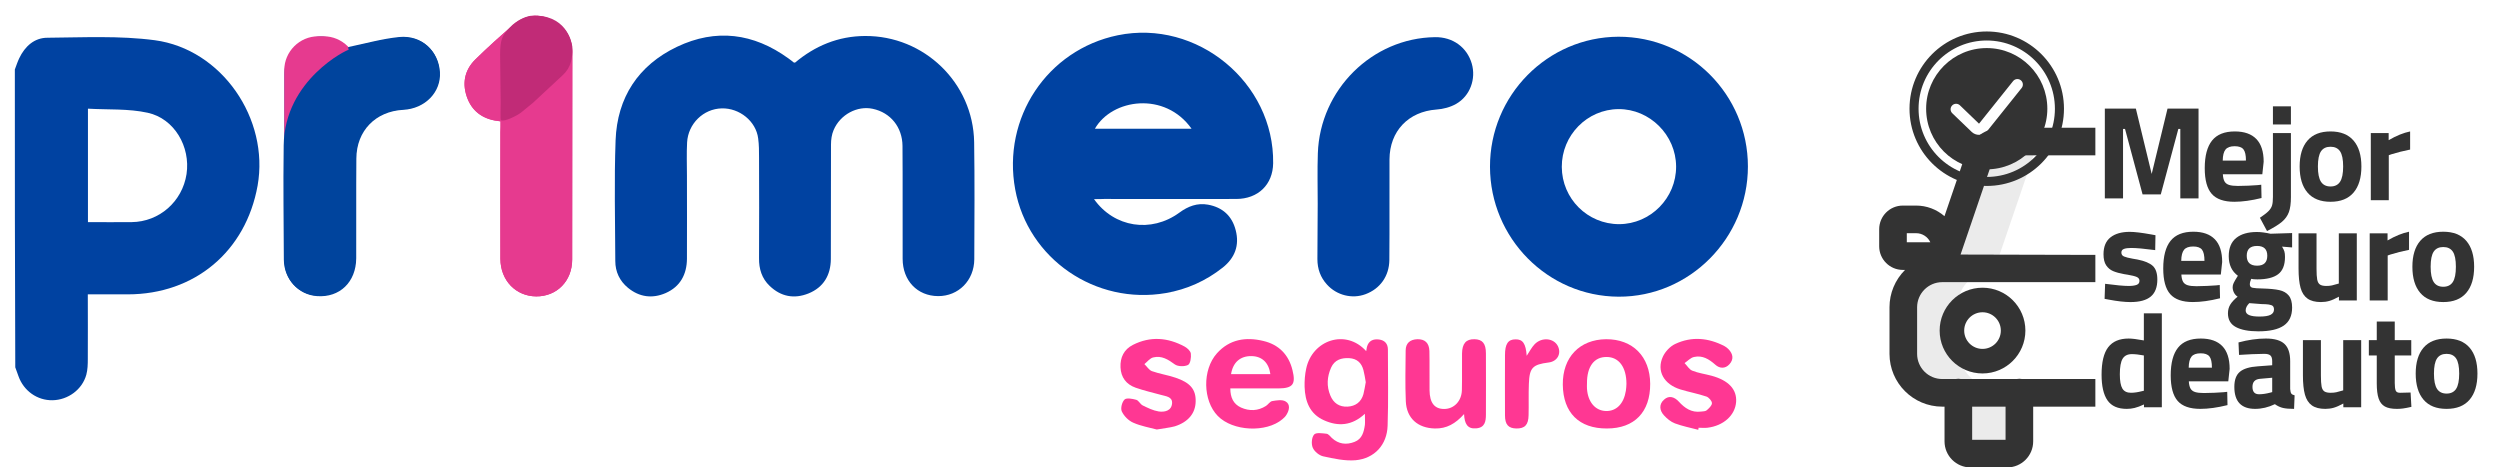 <?xml version="1.0" encoding="utf-8"?>
<!-- Generator: Adobe Illustrator 16.0.0, SVG Export Plug-In . SVG Version: 6.00 Build 0)  -->
<!DOCTYPE svg PUBLIC "-//W3C//DTD SVG 1.1//EN" "http://www.w3.org/Graphics/SVG/1.1/DTD/svg11.dtd">
<svg version="1.1" id="Capa_1" xmlns="http://www.w3.org/2000/svg" xmlns:xlink="http://www.w3.org/1999/xlink" x="0px" y="0px"
	 width="890.5px" height="166.5px" viewBox="-50.5 63.5 890.5 166.5" enable-background="new -50.5 63.5 890.5 166.5"
	 xml:space="preserve">
<g id="blanco_2_">
	<g>
		<g>
			<path fill="#333333" d="M732.618,102.182v31.978h-6.491v-24.736h-0.702l-6.255,23.325h-6.484l-6.255-23.325h-0.705v24.736h-6.486
				v-31.978h11.051l5.64,23.276l5.644-23.276H732.618z"/>
		</g>
	</g>
	<path fill="#333333" d="M700.685,170.233l-1.532-0.287l0.189-5.356c3.855,0.511,6.661,0.765,8.417,0.765
		c1.179,0,2.109-0.126,2.798-0.382c0.685-0.256,1.023-0.734,1.023-1.435c0-0.638-0.327-1.101-0.98-1.386
		c-0.655-0.287-1.748-0.556-3.276-0.812c-0.573-0.063-0.971-0.128-1.194-0.191c-1.592-0.287-2.9-0.646-3.918-1.074
		c-1.022-0.433-1.85-1.116-2.487-2.058c-0.638-0.943-0.956-2.256-0.956-3.946c0-2.71,0.828-4.718,2.488-6.024
		c1.655-1.307,3.935-1.963,6.836-1.963c1.723,0,4.255,0.304,7.606,0.908l1.579,0.289l-0.096,5.307
		c-3.858-0.507-6.713-0.765-8.562-0.765c-1.087,0-1.939,0.11-2.558,0.337c-0.622,0.223-0.933,0.654-0.933,1.292
		c0,0.666,0.316,1.14,0.954,1.409c0.639,0.27,1.675,0.537,3.112,0.789l1.67,0.286c2.549,0.51,4.368,1.268,5.45,2.271
		c1.083,1.003,1.627,2.625,1.627,4.854c0,2.742-0.783,4.764-2.345,6.072c-1.564,1.306-3.97,1.961-7.221,1.961
		C706.276,171.094,703.71,170.809,700.685,170.233z"/>
	<path fill="#333333" d="M722.533,168.274c-1.658-1.881-2.486-4.926-2.486-9.133c0-4.398,0.867-7.683,2.606-9.851
		c1.737-2.168,4.436-3.253,8.103-3.253c3.381,0,5.939,0.9,7.676,2.7c1.738,1.802,2.605,4.505,2.605,8.104l-0.478,4.446h-14.058
		c0.061,1.117,0.261,1.972,0.599,2.559c0.333,0.591,0.877,1.004,1.623,1.244c0.75,0.238,1.794,0.358,3.134,0.358
		c1.053,0,2.312-0.032,3.778-0.1c1.465-0.061,2.532-0.126,3.202-0.188l1.34-0.144l0.098,4.733c-3.603,0.894-6.821,1.34-9.659,1.34
		C726.884,171.094,724.19,170.155,722.533,168.274z M734.731,156.414c0-1.912-0.301-3.243-0.888-3.992
		c-0.59-0.747-1.634-1.122-3.131-1.122c-1.532,0-2.616,0.388-3.252,1.17c-0.638,0.781-0.977,2.097-1.003,3.944H734.731z"/>
	<path fill="#333333" d="M745.939,180.011c-1.897-1.003-2.845-2.636-2.845-4.901c0-1.181,0.279-2.226,0.837-3.13
		c0.557-0.909,1.424-1.843,2.606-2.799c-0.576-0.381-1.014-0.875-1.316-1.48c-0.302-0.605-0.453-1.243-0.453-1.914
		c0-0.477,0.119-0.973,0.358-1.481c0.24-0.51,0.74-1.37,1.505-2.582c-2.168-1.592-3.253-3.92-3.253-6.981
		c0-2.899,0.887-5.059,2.653-6.479c1.771-1.42,4.236-2.127,7.39-2.127c1.342,0,2.951,0.207,4.834,0.62l7.693-0.238v5.118
		l-3.587-0.29c0.415,0.67,0.695,1.242,0.837,1.722c0.144,0.478,0.217,1.131,0.217,1.959c0,2.871-0.814,4.919-2.438,6.146
		c-1.627,1.228-4.098,1.842-7.408,1.842c-0.958,0-1.691-0.063-2.199-0.191c-0.32,0.765-0.48,1.42-0.48,1.96
		c0,0.67,0.326,1.075,0.983,1.219c0.654,0.144,1.869,0.233,3.658,0.262c2.456,0.067,4.405,0.257,5.858,0.576
		c1.449,0.319,2.573,0.964,3.37,1.936c0.795,0.977,1.192,2.399,1.192,4.28c0,2.9-0.985,5.038-2.963,6.406
		c-1.979,1.371-5.002,2.057-9.088,2.057C750.489,181.519,747.835,181.016,745.939,180.011z M758.276,175.635
		c0.813-0.416,1.223-1.049,1.223-1.91c0-0.797-0.298-1.302-0.887-1.507c-0.588-0.21-1.274-0.328-2.058-0.357
		c-0.783-0.032-1.3-0.049-1.552-0.049l-4.307-0.336c-0.86,0.862-1.291,1.722-1.291,2.583c0,0.767,0.409,1.322,1.223,1.671
		c0.813,0.352,2.049,0.527,3.705,0.527C756.148,176.258,757.462,176.051,758.276,175.635z M757.105,154.596
		c0-2.323-1.211-3.489-3.633-3.489c-2.459,0-3.684,1.166-3.684,3.489c0,2.361,1.225,3.54,3.684,3.54
		C755.894,158.136,757.105,156.957,757.105,154.596z"/>
	<path fill="#333333" d="M771.426,169.85c-1.166-0.825-1.99-2.104-2.467-3.823c-0.477-1.722-0.715-4.019-0.715-6.886v-12.529h6.405
		v12.625c0,1.722,0.079,3.004,0.239,3.849c0.158,0.845,0.484,1.432,0.979,1.77c0.496,0.334,1.254,0.502,2.271,0.502
		c0.733,0,1.396-0.061,1.983-0.188c0.592-0.129,1.415-0.353,2.466-0.672v-17.884h6.406v23.908h-6.361v-1.339
		c-1.338,0.734-2.479,1.233-3.419,1.505c-0.943,0.27-1.938,0.406-2.991,0.406C774.192,171.094,772.589,170.68,771.426,169.85z"/>
	<path fill="#333333" d="M793.588,146.611h6.358v2.536c2.74-1.596,5.292-2.63,7.65-3.109v6.456
		c-2.392,0.479-4.606,1.034-6.646,1.672l-0.957,0.335v16.02h-6.403L793.588,146.611L793.588,146.611z"/>
	<path fill="#333333" d="M811.589,167.819c-1.863-2.185-2.795-5.284-2.795-9.299c0-3.987,0.933-7.062,2.795-9.229
		c1.867-2.168,4.599-3.253,8.2-3.253c3.604,0,6.336,1.085,8.204,3.253c1.865,2.168,2.796,5.242,2.796,9.229
		c0,4.015-0.934,7.116-2.796,9.299c-1.868,2.184-4.6,3.274-8.204,3.274C816.189,171.094,813.457,170.003,811.589,167.819z
		 M823.186,163.969c0.732-1.115,1.1-2.932,1.1-5.448c0-2.519-0.367-4.32-1.1-5.406c-0.734-1.081-1.866-1.624-3.396-1.624
		c-1.527,0-2.661,0.543-3.393,1.624c-0.733,1.086-1.099,2.888-1.099,5.406c0,2.517,0.365,4.333,1.099,5.448
		c0.734,1.118,1.865,1.674,3.393,1.674C821.322,165.643,822.451,165.087,823.186,163.969z"/>
	<path fill="#333333" d="M700.185,206.107c-1.405-2.026-2.104-5.077-2.104-9.158c0-4.462,0.787-7.723,2.365-9.775
		c1.579-2.058,4.011-3.086,7.289-3.086c1.184,0,2.981,0.226,5.405,0.672v-9.659h6.406v33.471h-6.363v-1.004
		c-1.304,0.604-2.423,1.02-3.347,1.243c-0.925,0.222-1.849,0.333-2.774,0.333C703.882,209.144,701.589,208.134,700.185,206.107z
		 M712.473,202.833l0.671-0.144v-12.576c-1.69-0.316-3.109-0.477-4.258-0.477c-1.529,0-2.63,0.543-3.298,1.627
		c-0.671,1.082-1.004,2.933-1.004,5.545c0,2.39,0.302,4.089,0.905,5.093c0.607,1.003,1.628,1.506,3.063,1.506
		C709.699,203.407,711.008,203.214,712.473,202.833z"/>
	<path fill="#333333" d="M725.194,206.323c-1.659-1.88-2.487-4.925-2.487-9.133c0-4.397,0.868-7.684,2.606-9.851
		c1.737-2.168,4.437-3.253,8.105-3.253c3.379,0,5.935,0.903,7.674,2.702c1.738,1.804,2.604,4.505,2.604,8.107l-0.478,4.444h-14.058
		c0.064,1.116,0.264,1.969,0.599,2.557c0.334,0.589,0.877,1.005,1.626,1.244c0.746,0.237,1.794,0.357,3.137,0.357
		c1.05,0,2.307-0.03,3.774-0.096c1.465-0.067,2.535-0.129,3.199-0.193l1.344-0.14l0.096,4.733c-3.602,0.893-6.822,1.339-9.657,1.339
		C729.547,209.144,726.85,208.205,725.194,206.323z M737.388,194.465c0-1.913-0.296-3.243-0.887-3.994
		c-0.59-0.747-1.632-1.124-3.132-1.124c-1.53,0-2.614,0.39-3.251,1.17c-0.64,0.785-0.973,2.102-1.005,3.948H737.388L737.388,194.465
		z"/>
	<path fill="#333333" d="M745.372,201.304c0-2.489,0.659-4.28,1.983-5.381c1.323-1.101,3.451-1.745,6.383-1.938l5.119-0.382v-1.482
		c0-0.954-0.217-1.626-0.645-2.008c-0.431-0.382-1.156-0.573-2.178-0.573c-1.053,0-2.503,0.041-4.353,0.119
		c-1.849,0.079-3.392,0.168-4.636,0.262l-0.192-4.446c3.444-0.925,6.696-1.388,9.755-1.388c3.061,0,5.268,0.64,6.622,1.915
		c1.351,1.273,2.031,3.312,2.031,6.119v9.946c0.062,0.796,0.2,1.34,0.404,1.627c0.212,0.285,0.598,0.495,1.175,0.621l-0.189,4.83
		c-1.658,0-2.974-0.112-3.947-0.333c-0.975-0.226-1.938-0.672-2.892-1.341c-2.327,1.115-4.675,1.671-7.03,1.671
		C747.84,209.144,745.372,206.531,745.372,201.304z M758.139,203.36l0.718-0.192v-5.118l-4.354,0.385
		c-1.786,0.158-2.676,1.113-2.676,2.869c0,1.752,0.781,2.63,2.344,2.63C755.38,203.934,756.703,203.742,758.139,203.36z"/>
	<path fill="#333333" d="M772.985,207.901c-1.162-0.827-1.984-2.104-2.465-3.825c-0.478-1.722-0.716-4.018-0.716-6.886v-12.527
		h6.408v12.625c0,1.723,0.078,3.006,0.238,3.85c0.159,0.846,0.485,1.432,0.979,1.77c0.498,0.334,1.255,0.5,2.272,0.5
		c0.733,0,1.393-0.062,1.983-0.188c0.591-0.129,1.415-0.351,2.466-0.67v-17.884h6.404v23.907h-6.358v-1.341
		c-1.339,0.735-2.479,1.235-3.42,1.506c-0.943,0.27-1.937,0.405-2.989,0.405C775.748,209.144,774.149,208.729,772.985,207.901z"/>
	<path fill="#333333" d="M798.973,208.284c-1.022-0.575-1.755-1.514-2.199-2.82c-0.448-1.308-0.672-3.112-0.672-5.405v-9.945h-2.82
		v-5.45h2.82v-6.645h6.408v6.645h5.881v5.45h-5.881v9.805c0,1.241,0.111,2.146,0.334,2.701c0.224,0.558,0.784,0.822,1.675,0.788
		l3.633-0.096l0.288,5.115c-1.274,0.289-2.271,0.479-2.992,0.575c-0.716,0.099-1.442,0.142-2.175,0.142
		C801.427,209.144,799.99,208.858,798.973,208.284z"/>
	<path fill="#333333" d="M812.766,205.867c-1.863-2.184-2.794-5.28-2.794-9.298c0-3.985,0.934-7.061,2.794-9.229
		c1.867-2.168,4.599-3.253,8.203-3.253c3.605,0,6.336,1.085,8.202,3.253c1.868,2.168,2.796,5.243,2.796,9.229
		c0,4.018-0.932,7.117-2.796,9.298c-1.866,2.187-4.597,3.274-8.202,3.274C817.365,209.144,814.631,208.054,812.766,205.867z
		 M824.361,202.021c0.735-1.115,1.105-2.932,1.105-5.451c0-2.517-0.37-4.318-1.105-5.402c-0.733-1.084-1.861-1.626-3.392-1.626
		c-1.527,0-2.666,0.542-3.392,1.626c-0.736,1.084-1.102,2.886-1.102,5.402c0,2.52,0.365,4.336,1.102,5.451
		c0.731,1.115,1.865,1.673,3.392,1.673C822.499,203.693,823.628,203.136,824.361,202.021z"/>
	<g opacity="0.1">
		<g>
			<defs>
				<rect id="SVGID_1_" x="627.458" y="113.916" width="49.758" height="111.166"/>
			</defs>
			<clipPath id="SVGID_2_">
				<use xlink:href="#SVGID_1_"  overflow="visible"/>
			</clipPath>
			<path clip-path="url(#SVGID_2_)" fill="#333333" d="M647.137,171.313v16.604c0,7.66,6.209,13.87,13.87,13.87h5.733v17.293
				c0,1.343,0.616,2.609,1.673,3.431c-0.703,1.564-2.254,2.57-3.966,2.57h-13.03c-2.406,0-4.354-1.95-4.354-4.359v-17.296h-5.734
				c-7.66,0-13.87-6.209-13.87-13.867v-16.607c0-7.661,6.21-13.869,13.87-13.869h-0.348l13.503-39.572
				c1.292-3.368,4.526-5.595,8.135-5.595h14.598c-1.381,0.99-2.445,2.366-3.055,3.955l-13.506,39.572
				C660.656,157.442,647.137,161.951,647.137,171.313"/>
		</g>
	</g>
	<path fill="#333333" d="M655.681,196.524c-8.437,0.004-15.277-6.829-15.279-15.268c-0.002-8.434,6.833-15.272,15.268-15.274
		c8.436-0.002,15.275,6.838,15.275,15.271C670.937,189.683,664.11,196.513,655.681,196.524 M655.681,174.729
		c-3.604-0.004-6.531,2.915-6.533,6.521c-0.005,3.604,2.916,6.529,6.521,6.529c3.606,0.002,6.529-2.919,6.529-6.524
		C662.197,177.654,659.28,174.734,655.681,174.729"/>
	<path fill="#333333" d="M662.618,118.839h33.252v-9.84h-5.752h-27.524c-5.63,0.034-10.666,3.501-12.703,8.75
		c-0.021,0.055-0.043,0.116-0.063,0.174l-7.706,22.583c-2.799-2.437-6.385-3.782-10.098-3.779h-4.74
		c-4.649,0.004-8.414,3.771-8.419,8.418v6.082c0.005,4.646,3.77,8.412,8.419,8.417h0.795c-3.549,3.521-5.543,8.313-5.541,13.312
		v16.602c0.014,10.375,8.417,18.778,18.79,18.793h0.814v12.374c0.005,5.121,4.154,9.271,9.274,9.277h13.03
		c5.12-0.006,9.271-4.154,9.274-9.277v-12.378h22.148v-9.839h-26.094c-0.644-0.131-1.307-0.131-1.952,0h-19.786
		c-0.645-0.131-1.31-0.131-1.955,0h-4.755c-4.941-0.004-8.944-4.009-8.951-8.95v-16.604c0.007-4.941,4.01-8.944,8.951-8.952h54.542
		v-9.706l-48.017-0.125l11.249-32.961C659.688,119.78,661.077,118.847,662.618,118.839 M651.982,208.345h11.899v11.816h-11.899
		V208.345z M628.703,149.802v-3.238h3.319c2.177,0,4.152,1.266,5.062,3.238H628.703z"/>
	<path fill="#333333" d="M657.176,80.624c-11.922,0-21.587,9.671-21.587,21.601c0,11.928,9.665,21.598,21.587,21.598
		c11.918-0.014,21.572-9.676,21.586-21.598C678.762,90.295,669.098,80.624,657.176,80.624 M669.617,94.839l-12.274,15.339
		c-0.024,0.028-0.048,0.057-0.069,0.084c-0.694,0.774-1.648,1.222-2.686,1.263c-0.051,0.003-0.104,0.004-0.158,0.004
		c-0.979,0-1.904-0.369-2.619-1.048c-0.002-0.002-0.005-0.005-0.009-0.008l-6.898-6.637c-0.78-0.75-0.804-1.989-0.054-2.768
		c0.748-0.78,1.989-0.804,2.77-0.055l6.805,6.546l12.137-15.169c0.677-0.843,1.907-0.98,2.754-0.305
		C670.156,92.763,670.294,93.995,669.617,94.839"/>
	<path fill="#333333" d="M657.176,74.712c-15.194,0-27.511,12.318-27.511,27.513c0,15.193,12.316,27.509,27.511,27.509
		c15.195,0,27.512-12.316,27.512-27.509C684.688,87.03,672.371,74.712,657.176,74.712 M657.176,126.524
		c-13.411,0-24.283-10.88-24.283-24.299c0-13.42,10.872-24.299,24.283-24.299c13.406,0.014,24.27,10.885,24.283,24.299
		C681.459,115.645,670.589,126.524,657.176,126.524"/>
</g>
<path fill="#333333" d="M737.316,132.553c-1.657-1.88-2.486-4.924-2.486-9.132c0-4.4,0.868-7.683,2.604-9.852
	c1.737-2.167,4.44-3.251,8.105-3.251c3.378,0,5.936,0.901,7.674,2.701c1.738,1.801,2.606,4.504,2.606,8.107l-0.479,4.444h-14.059
	c0.063,1.118,0.266,1.97,0.599,2.562c0.335,0.59,0.877,1.001,1.626,1.242c0.749,0.238,1.794,0.358,3.132,0.358
	c1.055,0,2.312-0.03,3.777-0.095c1.465-0.064,2.537-0.129,3.204-0.192l1.34-0.144l0.097,4.734c-3.602,0.89-6.821,1.339-9.66,1.339
	C741.668,135.375,738.97,134.436,737.316,132.553z M749.508,120.694c0-1.913-0.298-3.243-0.887-3.992s-1.633-1.122-3.132-1.122
	c-1.526,0-2.611,0.39-3.249,1.17c-0.641,0.781-0.975,2.097-1.005,3.944H749.508z"/>
<path fill="#333333" d="M754.482,141.065c1.432-0.958,2.464-1.754,3.085-2.391s1.032-1.309,1.244-2.007
	c0.206-0.703,0.307-1.709,0.307-3.014v-22.761h6.408V133.7c0,2.231-0.238,4.009-0.716,5.334c-0.48,1.32-1.302,2.478-2.467,3.465
	c-1.16,0.988-2.941,2.088-5.329,3.299L754.482,141.065z M759.118,101.378h6.408v6.456h-6.408V101.378z"/>
<path fill="#333333" d="M771.432,132.099c-1.868-2.181-2.798-5.281-2.798-9.301c0-3.984,0.932-7.06,2.798-9.229
	c1.865-2.167,4.596-3.251,8.199-3.251c3.603,0,6.336,1.084,8.202,3.251c1.867,2.169,2.796,5.244,2.796,9.229
	c0,4.018-0.931,7.12-2.796,9.301c-1.866,2.184-4.597,3.275-8.202,3.275C776.028,135.375,773.296,134.282,771.432,132.099z
	 M783.027,128.251c0.734-1.116,1.102-2.934,1.102-5.451s-0.367-4.32-1.102-5.403c-0.735-1.084-1.868-1.625-3.396-1.625
	c-1.526,0-2.66,0.541-3.392,1.625c-0.735,1.085-1.102,2.886-1.102,5.403s0.366,4.335,1.102,5.451
	c0.734,1.115,1.866,1.673,3.392,1.673C781.161,129.924,782.291,129.366,783.027,128.251z"/>
<path fill="#333333" d="M793.974,110.894h6.364v2.533c2.74-1.592,5.293-2.629,7.647-3.108v6.456
	c-2.388,0.478-4.604,1.034-6.644,1.672l-0.957,0.335v16.02h-6.403v-23.907H793.974z"/>
<g>
	<path fill="#0042A1" d="M-45.214,88.253c0.519-1.348,0.933-2.698,1.557-3.995c2.021-4.252,5.395-7.314,10.063-7.314
		c12.762-0.104,25.679-0.777,38.233,0.883c23.914,3.217,40.826,28.012,36.624,51.771c-4.202,23.448-22.411,38.75-46.272,38.75
		c-4.67,0-9.287,0-14.215,0c0,7.938,0.054,15.461,0,23.033c0,1.868-0.052,3.788-0.519,5.553c-1.453,5.342-6.537,9.025-12.035,9.129
		c-5.446,0.104-10.271-3.32-12.139-8.56c-0.364-1.038-0.778-2.128-1.143-3.165C-45.214,158.96-45.214,123.633-45.214,88.253z
		 M-19.172,142.619c5.445,0,10.529,0.053,15.562,0c9.856-0.104,18.052-7.313,19.557-17.118c1.452-9.702-4.306-19.765-13.851-21.84
		c-6.847-1.504-14.11-1.038-21.268-1.453C-19.172,116.059-19.172,129.13-19.172,142.619z"/>
	<path fill="#0042A1" d="M232.684,85.814c7.106-5.965,15.355-9.441,24.9-9.494c21.061-0.154,38.544,16.654,38.906,37.767
		c0.207,13.903,0.104,27.858,0.052,41.761c-0.052,7.574-5.655,13.176-12.917,13.125c-7.366-0.053-12.605-5.5-12.605-13.281
		c-0.052-13.383,0.052-26.819-0.052-40.203c-0.052-6.691-4.254-11.879-10.583-13.229c-5.499-1.193-11.619,2.023-13.955,7.574
		c-0.674,1.557-0.934,3.423-0.934,5.137c-0.053,13.59,0,27.233-0.053,40.825c-0.051,5.707-2.593,10.063-7.987,12.241
		c-5.084,2.023-9.807,1.143-13.801-2.696c-2.801-2.646-3.838-6.069-3.787-9.856c0.053-11.932,0.053-23.914,0-35.846
		c0-2.283,0-4.564-0.311-6.849c-0.779-6.121-6.64-10.841-12.97-10.687c-6.537,0.155-11.983,5.446-12.346,12.14
		c-0.207,3.942-0.053,7.885-0.053,11.827c0,9.855,0.053,19.764,0,29.621c-0.05,5.552-2.383,9.908-7.57,12.191
		c-4.773,2.076-9.391,1.452-13.437-1.867c-2.957-2.438-4.514-5.705-4.514-9.545c-0.052-14.318-0.415-28.688,0.104-43.006
		c0.569-15.251,8.093-26.716,21.891-33.304c13.851-6.588,27.234-4.877,39.686,4.149c0.675,0.467,1.297,0.985,1.971,1.504
		C232.268,85.764,232.425,85.764,232.684,85.814z"/>
	<path fill="#0042A1" d="M339.184,134.423c7.211,10.167,20.387,12.138,30.398,4.825c3.113-2.283,6.382-3.528,10.168-2.854
		c5.188,0.934,8.611,3.994,9.909,9.129c1.4,5.396-0.312,9.857-4.617,13.281c-5.966,4.721-12.763,7.781-20.231,9.078
		c-25.107,4.357-49.127-12.191-53.691-36.884c-4.722-25.522,11.412-49.75,36.521-54.937c28.272-5.811,55.767,16.86,55.353,45.6
		c-0.104,7.572-5.345,12.708-13.178,12.708c-15.667,0.053-31.385,0-47.052,0C341.675,134.423,340.636,134.423,339.184,134.423z
		 M373.942,109.367c-9.44-13.385-28.324-10.739-34.445,0C350.909,109.367,362.269,109.367,373.942,109.367z"/>
	<path fill="#0042A1" d="M480.235,122.907c-0.052-25.47,20.491-46.222,45.754-46.325c25.42-0.052,46.117,20.646,46.117,46.221
		c0,25.522-20.802,46.48-46.065,46.377C500.778,169.076,480.286,148.325,480.235,122.907z M526.247,143.346
		c11.204-0.052,20.335-9.338,20.282-20.543c-0.051-11.205-9.39-20.49-20.49-20.438c-11.204,0.052-20.282,9.338-20.23,20.594
		C505.861,134.268,514.99,143.346,526.247,143.346z"/>
	<path fill="#00449D" d="M73.737,80.473c6.019-1.246,12.035-2.957,18.157-3.58c7.885-0.777,13.851,4.772,14.317,12.346
		c0.415,7.107-5.291,12.969-13.072,13.384c-9.856,0.519-16.652,7.471-16.704,17.326c-0.103,11.829,0,23.708-0.052,35.536
		c-0.051,8.508-5.914,14.109-14.006,13.488c-6.537-0.469-11.518-5.863-11.569-12.763c-0.051-16.912,0-33.875,0-50.787
		c0-5.083,0-10.167,0-15.252c0-5.86,2.439-10.218,7.938-12.553c5.396-2.283,10.168-0.935,14.267,3.112
		c0.26,0.26,0.622,0.519,0.934,0.779C73.789,81.094,73.789,80.783,73.737,80.473z"/>
	<path fill="#E63A8F" d="M127.792,106.721c-5.654-0.518-9.701-3.008-11.725-7.988c-2.074-5.188-1.246-10.115,2.749-14.058
		c4.461-4.358,9.079-8.56,13.852-12.554c3.995-3.373,8.715-3.941,13.437-1.557c4.773,2.387,7.263,6.328,7.263,11.775
		c0,24.537,0,49.074-0.053,73.612c0,7.625-5.446,13.176-12.813,13.125c-7.264-0.054-12.709-5.654-12.762-13.332
		c-0.053-15.097,0-30.14,0-45.235C127.792,109.314,127.792,108.174,127.792,106.721z"/>
	<path fill="#0042A1" d="M418.866,136.134c0-6.018-0.156-12.034,0.051-18.052c0.777-22.669,19.35-41.033,41.709-41.346
		c6.328-0.104,11.412,3.58,13.124,9.44c1.556,5.396-0.571,11.466-5.553,14.319c-2.073,1.191-4.668,1.867-7.054,2.023
		c-9.96,0.726-16.653,7.678-16.704,17.74c-0.051,11.932,0.051,23.915-0.051,35.848c-0.053,5.757-3.321,10.271-8.509,12.188
		c-4.721,1.765-10.219,0.416-13.695-3.424c-2.334-2.541-3.424-5.603-3.424-9.077C418.814,149.207,418.814,142.671,418.866,136.134
		C418.814,136.134,418.814,136.134,418.866,136.134z"/>
	<path fill="#FF3793" d="M435.674,210.889c-4.618,4.305-9.546,4.563-14.525,2.334c-5.083-2.231-6.795-6.744-6.952-11.933
		c-0.051-2.179,0.104-4.356,0.571-6.483c2.126-10.168,14.11-14.317,21.373-6.226c0.104-0.622,0.155-1.09,0.259-1.504
		c0.622-2.231,2.231-2.907,4.306-2.646c2.022,0.258,3.166,1.504,3.166,3.58c0,9.025,0.208,18.104-0.105,27.129
		c-0.208,6.797-4.668,11.674-11.413,12.295c-3.788,0.313-7.781-0.569-11.566-1.398c-1.402-0.313-3.114-1.714-3.685-3.063
		c-0.571-1.297-0.415-3.632,0.467-4.668c0.675-0.83,2.904-0.467,4.409-0.312c0.675,0.053,1.351,0.933,1.919,1.504
		c2.388,2.229,5.188,2.542,8.095,1.399c2.695-1.037,3.317-3.525,3.683-6.068C435.777,213.741,435.674,212.602,435.674,210.889z
		 M435.984,199.631c-0.26-1.505-0.467-2.957-0.83-4.307c-0.675-2.594-2.334-4.098-5.084-4.254c-2.8-0.155-5.187,0.623-6.432,3.371
		c-1.453,3.27-1.66,6.642-0.259,9.961c1.089,2.646,3.164,4.099,6.122,3.942c2.852-0.155,4.875-1.659,5.653-4.461
		C435.517,202.482,435.724,201.03,435.984,199.631z"/>
	<path fill="#FF3793" d="M387.74,201.859c0,3.219,1.089,5.553,3.786,6.798c3.01,1.349,6.069,1.245,8.924-0.57
		c0.778-0.521,1.399-1.558,2.178-1.713c1.557-0.26,3.527-0.622,4.772,0.104c1.764,0.984,1.4,3.062,0.362,4.721
		c-0.362,0.623-0.881,1.143-1.453,1.609c-5.81,4.928-17.741,4.306-23.033-1.144c-5.342-5.447-5.551-16.442-0.312-22.308
		c4.514-5.03,10.324-5.912,16.55-4.408c5.498,1.297,9.025,4.877,10.375,10.427c1.245,5.033,0.104,6.433-5.033,6.483
		C399.257,201.859,393.55,201.859,387.74,201.859z M402.006,196.777c-0.57-4.15-3.008-6.381-6.744-6.435
		c-3.994-0.051-6.588,2.232-7.263,6.435C392.72,196.777,397.337,196.777,402.006,196.777z"/>
	<path fill="#FF3793" d="M471,210.99c-3.061,3.425-6.226,5.24-10.428,5.136c-6.068-0.153-10.063-3.631-10.322-9.7
		c-0.261-6.017-0.105-12.035-0.054-18.053c0-2.646,1.558-3.941,4.15-4.046c2.698-0.052,4.202,1.297,4.306,4.202
		c0.104,4.668,0,9.337,0.053,14.005c0.052,4.462,1.764,6.643,5.188,6.643c3.527,0,6.226-2.803,6.329-6.692
		c0.104-4.357,0-8.715,0.052-13.073c0.053-3.578,1.453-5.136,4.409-5.083c2.854,0.053,4.099,1.505,4.099,5.031
		c0.053,7.264,0,14.525,0,21.789c0,2.438-0.362,4.668-3.423,4.928C472.142,216.386,471.157,214.363,471,210.99z"/>
	<path fill="#FF3793" d="M521.891,216.126c-9.908,0.054-15.615-5.603-15.72-15.612c-0.104-9.754,5.967-16.082,15.407-16.187
		c9.493-0.052,15.667,6.173,15.72,15.875C537.35,210.266,531.695,216.126,521.891,216.126z M514.783,200.098
		c0,0.623-0.053,1.244,0,1.867c0.312,4.721,2.957,7.834,6.742,7.938c3.736,0.104,6.382-2.594,7.108-7.211
		c0.103-0.83,0.207-1.66,0.207-2.488c0-5.914-2.697-9.546-7.057-9.546C517.324,190.604,514.732,194.079,514.783,200.098z"/>
	<path fill="#FF3793" d="M361.543,216.49c-2.49-0.676-5.604-1.193-8.403-2.438c-1.661-0.727-3.269-2.335-4.047-3.995
		c-0.519-1.09,0.053-3.371,0.986-4.255c0.726-0.673,2.802-0.259,4.148,0.104c0.883,0.26,1.401,1.556,2.335,2.023
		c1.816,0.881,3.684,1.814,5.655,2.127c2.075,0.311,4.565-0.207,4.772-2.854c0.207-2.438-2.23-2.541-3.995-3.06
		c-3.01-0.832-6.019-1.506-8.976-2.545c-3.371-1.19-5.239-3.682-5.394-7.262c-0.157-3.527,1.245-6.38,4.409-7.988
		c6.225-3.164,12.45-2.646,18.469,0.622c0.934,0.52,2.074,1.558,2.178,2.49c0.156,1.349-0.156,3.631-1.037,4.046
		c-1.245,0.622-3.58,0.57-4.668-0.207c-2.387-1.763-4.721-3.216-7.677-2.49c-1.193,0.26-2.128,1.558-3.165,2.387
		c0.882,0.83,1.608,2.076,2.646,2.49c2.75,0.985,5.654,1.399,8.404,2.334c5.292,1.764,7.313,4.203,7.21,8.455
		c-0.052,4.201-2.646,7.368-7.418,8.873C366.108,215.868,364.137,216.021,361.543,216.49z"/>
	<path fill="#FF3793" d="M554.416,216.594c-2.802-0.726-5.653-1.297-8.302-2.281c-1.503-0.57-2.852-1.711-3.94-2.904
		c-1.558-1.713-1.815-3.893,0.052-5.553c1.815-1.658,3.735-0.934,5.24,0.674c2.126,2.336,4.512,3.996,7.885,3.58
		c0.726-0.104,1.606-0.051,2.074-0.465c0.776-0.677,1.868-1.662,1.868-2.543c0-0.778-1.092-2.022-1.92-2.334
		c-3.062-1.039-6.226-1.608-9.285-2.543c-5.914-1.814-8.611-6.589-6.276-11.672c0.829-1.816,2.593-3.684,4.356-4.514
		c5.913-2.801,11.88-2.23,17.639,0.777c0.519,0.261,1.037,0.728,1.452,1.143c1.556,1.658,1.866,3.527,0.26,5.291
		c-1.505,1.66-3.478,1.557-5.032,0.154c-2.23-1.971-4.563-3.424-7.573-2.748c-1.244,0.259-2.283,1.451-3.374,2.178
		c0.937,0.936,1.661,2.283,2.751,2.699c2.179,0.882,4.617,1.193,6.899,1.814c6.069,1.66,9.026,4.877,8.714,9.338
		c-0.362,4.771-4.512,8.506-10.27,9.183c-1.038,0.104-2.076,0-3.114,0C554.52,216.23,554.468,216.386,554.416,216.594z"/>
	<path fill="#FF3793" d="M493.307,190.241c1.09-1.66,1.815-3.062,2.854-4.149c2.54-2.594,6.794-2.18,8.247,0.674
		c1.35,2.75-0.207,5.5-3.318,5.861c-5.654,0.727-6.797,1.814-7.004,7.575c-0.155,3.733,0,7.47-0.104,11.205
		c-0.051,3.423-1.349,4.771-4.356,4.719c-2.801-0.051-4.046-1.349-4.046-4.668c-0.052-7.159,0-14.317,0-21.478
		c0-3.941,1.09-5.602,3.733-5.602C491.906,184.327,492.993,185.832,493.307,190.241z"/>
	<path fill="#E63A8F" d="M76.901,88.514v21.58c0,6.639-5.446,12.088-12.087,12.088h-1.971c-6.64,0-12.086-5.449-12.086-12.088
		v-21.58c0-6.641,5.447-12.088,12.086-12.088h1.971C71.454,76.426,76.901,81.873,76.901,88.514z"/>
	<path fill="#00449D" d="M73.53,80.264c6.019-1.244,12.035-2.957,18.157-3.578c7.884-0.778,13.851,4.772,14.317,12.347
		c0.415,7.106-5.292,12.969-13.072,13.384c-9.856,0.52-16.652,7.47-16.704,17.326c-0.104,11.828,0,23.709-0.052,35.535
		c-0.052,8.508-5.914,14.111-14.006,13.488c-6.537-0.469-11.518-5.863-11.568-12.763c-0.051-16.912-0.26-23.862-0.051-40.772
		c0.31-23.449,22.824-34.187,23.135-33.98C73.582,80.887,73.53,80.577,73.53,80.264z"/>
	<g>
		<path fill="#E63A8F" d="M127.792,106.721c-5.654-0.518-9.701-3.008-11.725-7.988c-2.074-5.188-1.246-10.115,2.749-14.058
			c4.461-4.358,9.079-8.56,13.852-12.554c3.995-3.373,8.715-3.941,13.437-1.557c4.773,2.387,7.263,6.328,7.263,11.775
			c0,24.537,0,49.074-0.053,73.612c0,7.625-5.446,13.176-12.813,13.125c-7.264-0.054-12.709-5.654-12.762-13.332
			c-0.053-15.097,0-30.14,0-45.235C127.792,109.314,127.792,108.174,127.792,106.721z"/>
		<path fill="#C12B77" d="M127.844,99.77l-0.207-16.807c0-5.499,0.881-7.003,3.371-9.598c2.802-2.957,5.861-3.891,7.056-4.149
			c0.258-0.051,0.519-0.104,0.83-0.104c11.984-0.622,14.163,8.871,14.421,10.738c0.053,0.156,0.053,0.363,0.053,0.519
			c0.103,2.075-0.156,3.838-0.519,5.187c-0.467,1.816-1.505,3.426-2.905,4.721l-10.22,9.494c-0.052,0.053-0.156,0.155-0.207,0.207
			l-4.254,3.477c-0.052,0.052-0.052,0.052-0.104,0.104c-1.659,1.245-6.019,3.424-7.263,2.75
			C127.687,106.098,127.844,101.689,127.844,99.77z"/>
	</g>
</g>
</svg>
